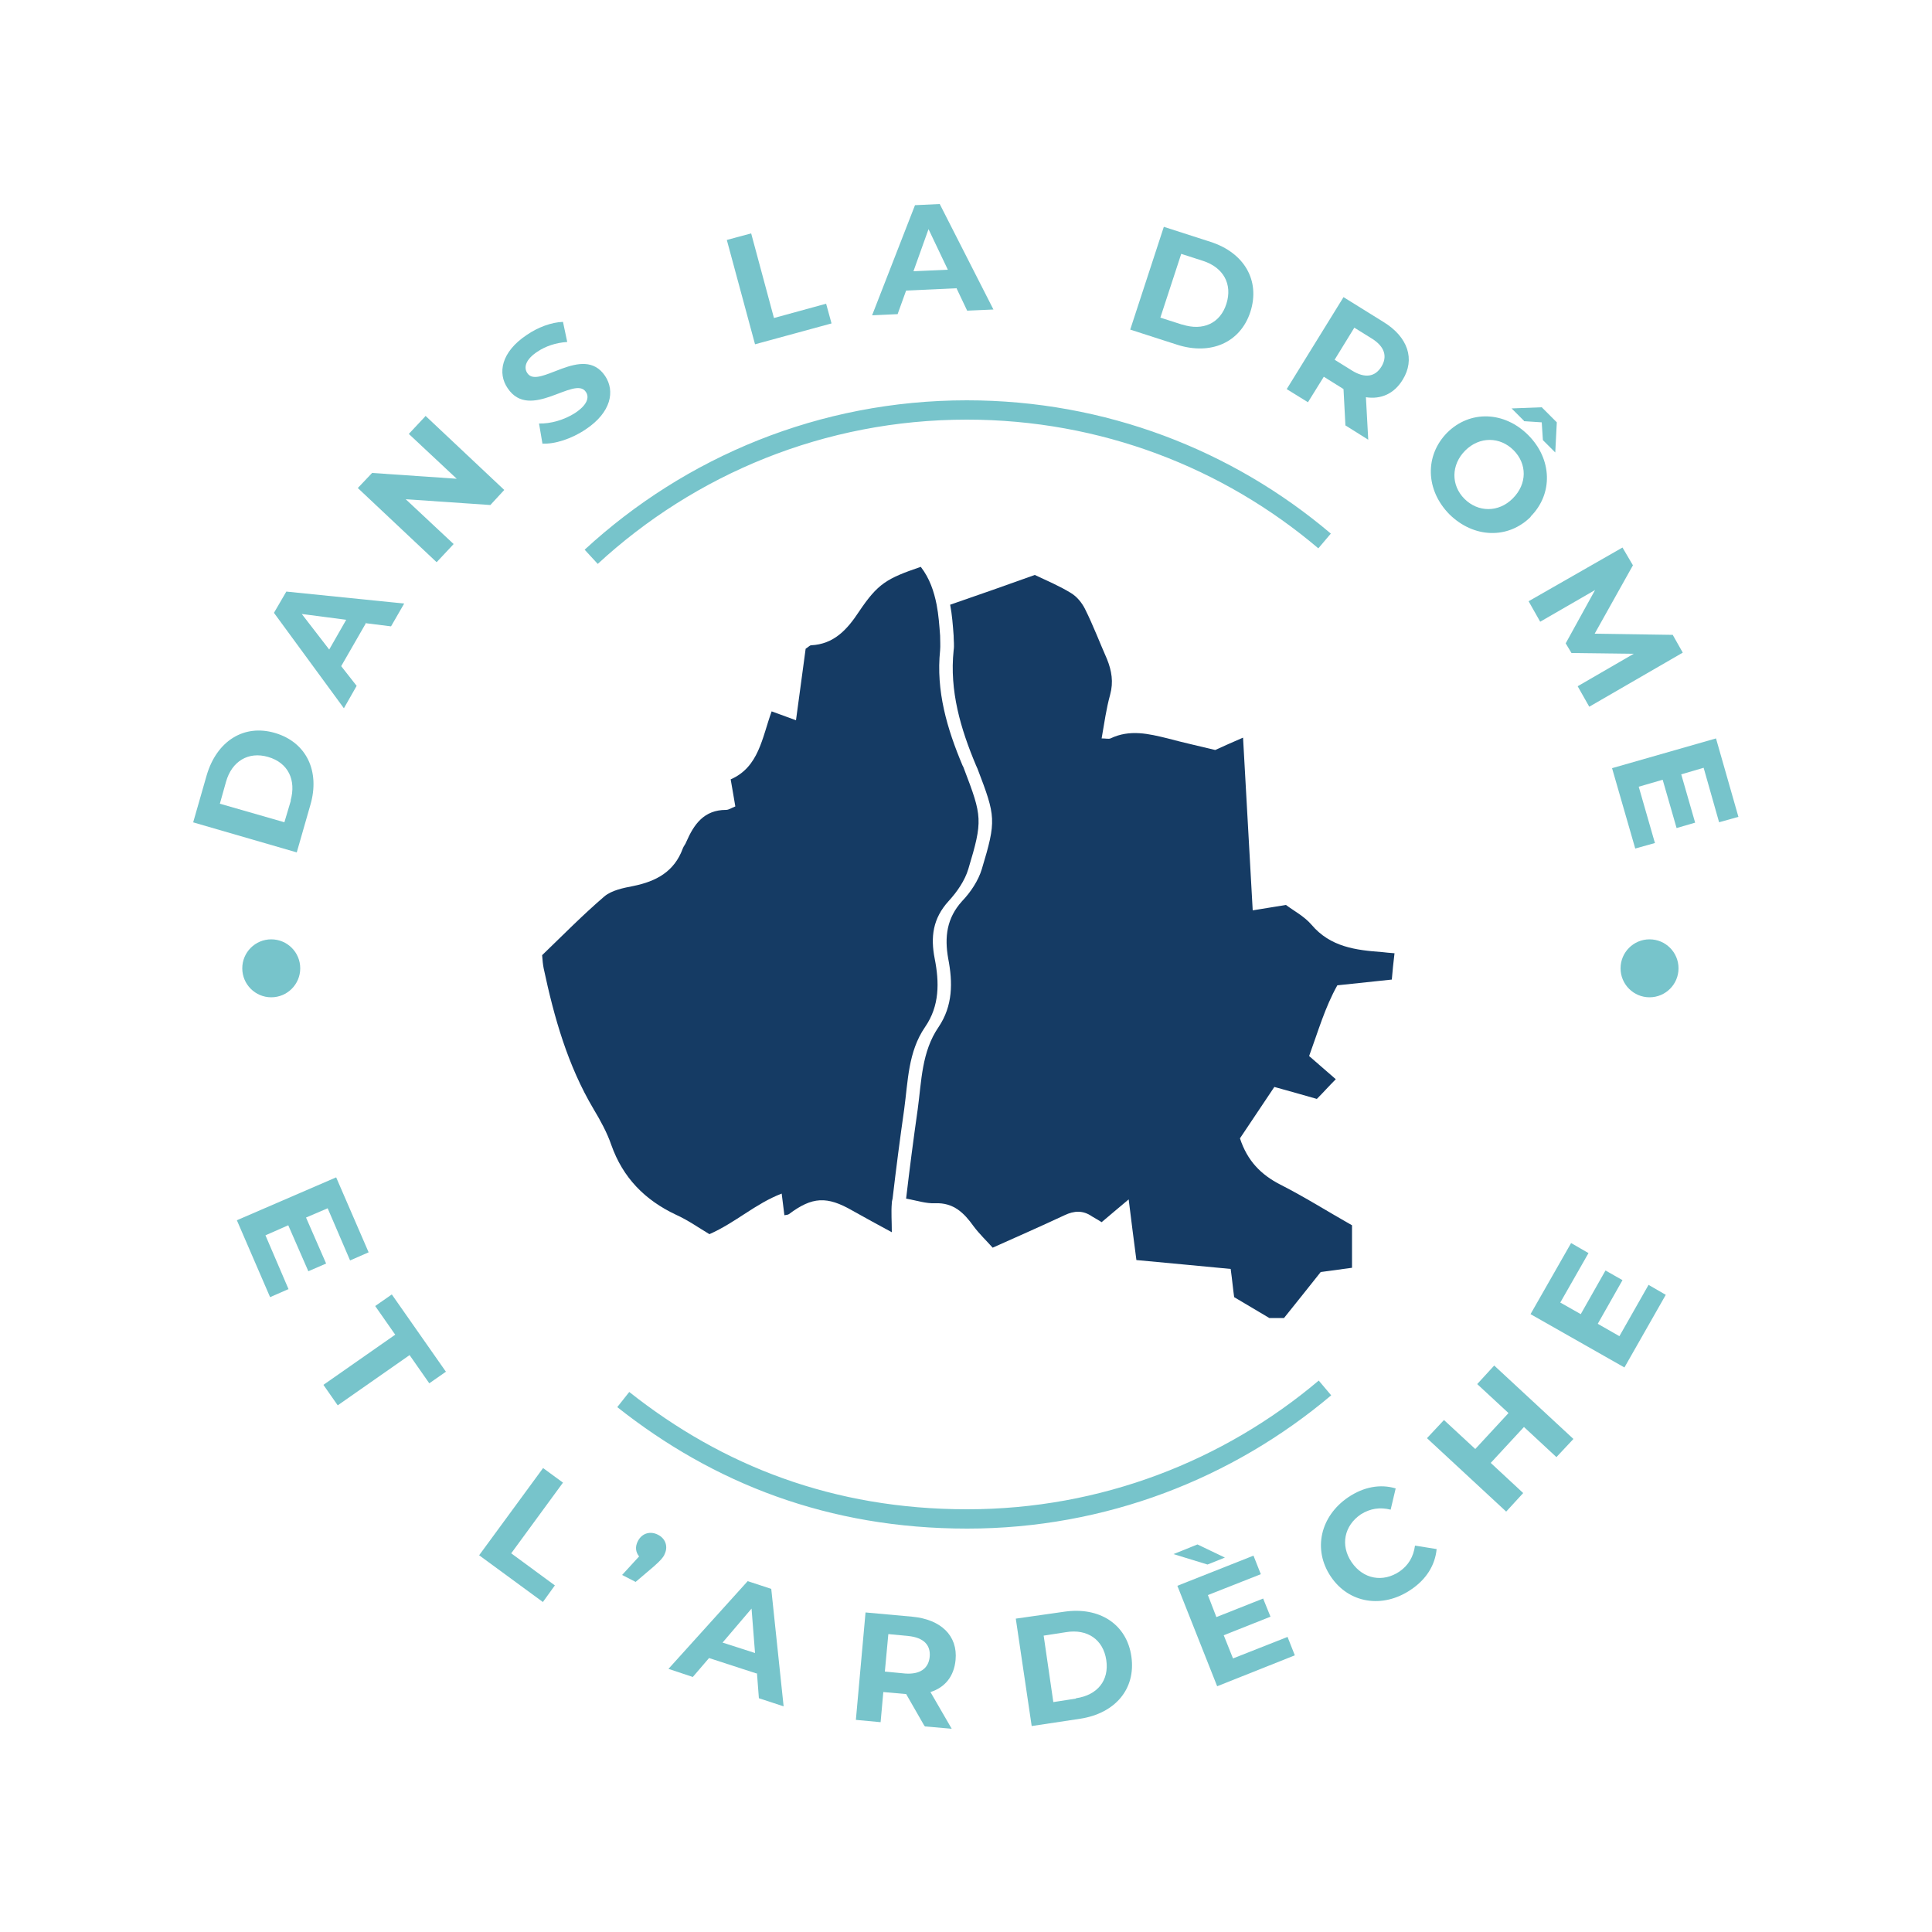 <?xml version="1.0" encoding="UTF-8"?> <svg xmlns="http://www.w3.org/2000/svg" id="Calque_1" viewBox="0 0 50 50"><defs><style>.cls-1{fill:#77c4cb;}.cls-1,.cls-2{stroke-width:0px;}.cls-2{fill:#153b64;}.cls-3{fill:none;stroke:#77c4cb;stroke-miterlimit:10;stroke-width:.5px;}</style></defs><path class="cls-1" d="M7.47,33.36l-.48.21-.86-1.99,2.57-1.11.84,1.94-.48.21-.58-1.35-.56.24.52,1.19-.46.2-.52-1.19-.59.26.6,1.4Z"></path><path class="cls-1" d="M10.22,34.53l-.51-.73.43-.3,1.4,2-.43.3-.51-.73-1.86,1.3-.37-.53,1.86-1.3Z"></path><path class="cls-1" d="M14.05,37.99l.52.38-1.34,1.83,1.13.83-.31.43-1.65-1.21,1.65-2.25Z"></path><path class="cls-1" d="M17.2,40.23c-.05.09-.1.15-.28.31l-.47.4-.35-.18.44-.48c-.09-.11-.11-.25-.03-.4.11-.21.33-.26.52-.16.2.1.27.32.16.52Z"></path><path class="cls-1" d="M19.58,43.31l-1.23-.4-.42.49-.63-.21,2.05-2.27.61.2.32,3.04-.64-.21-.05-.65ZM19.54,42.78l-.09-1.15-.75.88.84.27Z"></path><path class="cls-1" d="M23.92,44.66l-.47-.82h-.03s-.56-.05-.56-.05l-.07.78-.64-.06.25-2.78,1.21.11c.74.07,1.18.49,1.12,1.12-.04.42-.27.71-.65.83l.55.95-.69-.06ZM23.51,42.34l-.52-.05-.09.97.52.05c.39.03.61-.13.64-.43.03-.31-.16-.5-.55-.54Z"></path><path class="cls-1" d="M26.29,41.89l1.26-.18c.9-.13,1.61.32,1.73,1.16.12.84-.42,1.47-1.32,1.61l-1.26.19-.41-2.77ZM27.85,43.95c.55-.08.86-.46.78-.99-.08-.53-.49-.81-1.04-.72l-.58.09.25,1.72.58-.09Z"></path><path class="cls-1" d="M31.25,40.49l-.88-.27.62-.25.71.34-.45.18ZM33.32,42.36l.19.48-2.01.8-1.03-2.6,1.97-.78.19.48-1.37.54.22.57,1.21-.48.19.47-1.21.48.24.6,1.42-.56Z"></path><path class="cls-1" d="M34.44,40.8c-.47-.7-.27-1.56.45-2.05.4-.27.83-.35,1.23-.23l-.13.55c-.28-.07-.53-.03-.77.12-.43.29-.54.8-.24,1.24.3.44.81.53,1.24.24.23-.16.36-.38.4-.67l.56.09c-.04.42-.27.79-.68,1.06-.72.48-1.59.35-2.06-.35Z"></path><path class="cls-1" d="M38.67,35.34l2.05,1.9-.44.47-.84-.78-.86.93.84.78-.44.48-2.05-1.9.44-.47.81.75.86-.93-.81-.75.44-.48Z"></path><path class="cls-1" d="M42.66,33.25l.45.26-1.07,1.88-2.43-1.38,1.05-1.84.45.26-.73,1.28.53.3.64-1.13.44.25-.64,1.13.56.32.75-1.32Z"></path><path class="cls-3" d="M34.29,35.92c-2.5,2.11-5.73,3.39-9.26,3.39s-6.45-1.15-8.9-3.09"></path><path class="cls-3" d="M15.3,14.41c2.56-2.36,5.97-3.8,9.72-3.8,3.53,0,6.76,1.27,9.26,3.39"></path><circle class="cls-1" cx="7.02" cy="25.06" r=".75"></circle><circle class="cls-1" cx="42.69" cy="25.06" r=".75"></circle><path class="cls-2" d="M36.02,25.35c.02-.23.04-.44.07-.68-.14-.01-.23-.02-.32-.03-.68-.05-1.34-.13-1.83-.71-.19-.22-.46-.36-.66-.51-.31.05-.56.09-.86.14-.08-1.5-.17-2.97-.25-4.47-.28.12-.5.22-.72.32-.41-.1-.82-.19-1.23-.3-.49-.12-.98-.24-1.48,0-.05.02-.12,0-.23,0,.07-.4.12-.77.22-1.13.09-.33.04-.62-.08-.92-.19-.43-.36-.88-.57-1.3-.08-.16-.21-.32-.36-.41-.29-.18-.62-.32-.94-.47-.72.26-1.44.51-2.19.77.05.26.07.53.09.8,0,.13.02.25,0,.38-.11,1.05.18,2.03.58,2.98.01.03.03.06.04.09.47,1.23.49,1.33.11,2.59-.09.3-.29.6-.51.83-.4.44-.46.93-.36,1.49.12.62.12,1.22-.25,1.77-.44.64-.44,1.4-.54,2.13-.11.77-.21,1.54-.3,2.31.28.05.51.13.75.12.48-.02.75.25,1,.6.15.2.33.37.49.55.65-.29,1.26-.56,1.86-.84.25-.12.48-.13.71.03.08.05.16.09.25.15.22-.19.43-.36.7-.59.07.57.13,1.04.2,1.57.83.08,1.63.15,2.44.23.04.29.06.52.09.73.32.19.62.37.91.54h.38c.32-.4.65-.81.95-1.19.29-.04.53-.07.81-.11v-1.1c-.62-.35-1.22-.73-1.85-1.05-.51-.26-.86-.62-1.05-1.2.29-.43.59-.88.89-1.33.4.11.75.21,1.1.31.17-.17.31-.33.49-.51-.25-.22-.46-.4-.69-.6.23-.63.41-1.26.73-1.83.49-.05.94-.1,1.42-.15Z"></path><path class="cls-2" d="M24.95,19.9s-.02-.06-.04-.09c-.4-.95-.69-1.93-.58-2.98.01-.12,0-.25,0-.38-.02-.27-.04-.54-.09-.8-.07-.35-.18-.68-.41-.98-.88.3-1.11.43-1.6,1.16-.31.47-.65.84-1.24.87-.03,0-.05.03-.14.09-.08.58-.16,1.2-.25,1.85-.22-.08-.41-.15-.63-.23-.25.69-.33,1.44-1.06,1.76.05.27.08.48.12.7-.1.04-.17.09-.24.09-.57,0-.83.37-1.03.83-.02.06-.07.11-.09.17-.22.6-.69.85-1.28.97-.26.05-.56.11-.75.27-.56.48-1.08,1.01-1.61,1.52.01.13.02.24.04.34.27,1.27.62,2.51,1.29,3.64.18.3.35.61.46.93.3.85.87,1.43,1.68,1.81.31.14.59.34.86.5.68-.3,1.19-.79,1.87-1.05.03.23.05.39.07.56.06-.01.09-.01.12-.03.6-.45.98-.47,1.64-.09.32.18.65.36,1.02.56,0-.29-.02-.52,0-.75,0-.04.01-.08.02-.12.09-.77.19-1.54.3-2.31.1-.73.1-1.49.54-2.13.38-.55.37-1.16.25-1.77-.11-.56-.05-1.04.36-1.49.22-.24.42-.53.51-.83.38-1.26.36-1.36-.11-2.59Z"></path><path class="cls-1" d="M5,21.28l.35-1.22c.26-.88.96-1.33,1.77-1.09.81.24,1.17.99.91,1.87l-.35,1.22-2.69-.78ZM7.52,20.72c.15-.53-.06-.98-.58-1.13-.51-.15-.94.11-1.09.64l-.16.57,1.67.48.17-.57Z"></path><path class="cls-1" d="M9.48,16.11l-.65,1.13.4.51-.33.58-1.81-2.47.32-.55,3.05.31-.34.59-.64-.08ZM8.96,16.04l-1.15-.15.71.92.44-.77Z"></path><path class="cls-1" d="M11.01,10.76l2.04,1.92-.36.39-2.19-.15,1.24,1.16-.44.47-2.04-1.92.37-.39,2.19.15-1.24-1.16.44-.47Z"></path><path class="cls-1" d="M14.04,11.49l-.09-.53c.29.01.65-.09.93-.27.32-.21.38-.41.28-.55-.29-.43-1.44.77-2.02-.09-.27-.39-.17-.94.49-1.38.29-.2.64-.33.94-.34l.11.52c-.3.02-.56.11-.77.25-.32.21-.36.42-.26.56.29.43,1.44-.78,2.01.07.26.39.16.94-.5,1.38-.37.25-.81.39-1.13.37Z"></path><path class="cls-1" d="M18.81,6.21l.63-.17.59,2.19,1.35-.37.14.51-1.98.54-.73-2.7Z"></path><path class="cls-1" d="M24.75,7.46l-1.3.06-.22.61-.66.03,1.11-2.85.64-.03,1.39,2.73-.68.03-.28-.59ZM24.53,6.98l-.5-1.05-.39,1.09.89-.04Z"></path><path class="cls-1" d="M30.12,5.87l1.21.39c.87.28,1.29,1,1.03,1.81-.26.8-1.03,1.13-1.9.85l-1.21-.39.87-2.66ZM30.6,8.4c.53.17.98-.03,1.14-.54s-.08-.94-.61-1.11l-.56-.18-.54,1.65.56.18Z"></path><path class="cls-1" d="M34.82,11.02l-.05-.95-.03-.02-.48-.3-.41.66-.55-.34,1.47-2.38,1.03.64c.64.39.83.97.5,1.5-.22.36-.56.51-.95.45l.06,1.1-.59-.37ZM35.5,8.76l-.45-.28-.51.83.45.28c.34.21.6.16.76-.1.16-.26.09-.52-.25-.73Z"></path><path class="cls-1" d="M39.62,13.37c-.59.59-1.48.56-2.11-.06-.62-.63-.64-1.52-.06-2.11.59-.59,1.48-.56,2.1.06.62.62.65,1.52.06,2.11ZM39.15,12.9c.38-.38.37-.9.02-1.25-.35-.35-.88-.36-1.25.01s-.37.9-.02,1.25c.35.35.88.36,1.25-.01ZM39.44,10.89l-.32-.32.78-.03.39.39-.04.78-.32-.32-.03-.46-.46-.03Z"></path><path class="cls-1" d="M40.83,17.76l1.45-.84-1.61-.02-.15-.25.76-1.38-1.42.82-.3-.53,2.43-1.39.27.46-.99,1.77,2.02.03.26.46-2.42,1.4-.3-.53Z"></path><path class="cls-1" d="M42.82,21.82l-.5.14-.6-2.08,2.69-.77.58,2.03-.5.14-.4-1.41-.58.17.36,1.25-.48.14-.36-1.25-.62.18.42,1.46Z"></path></svg> 